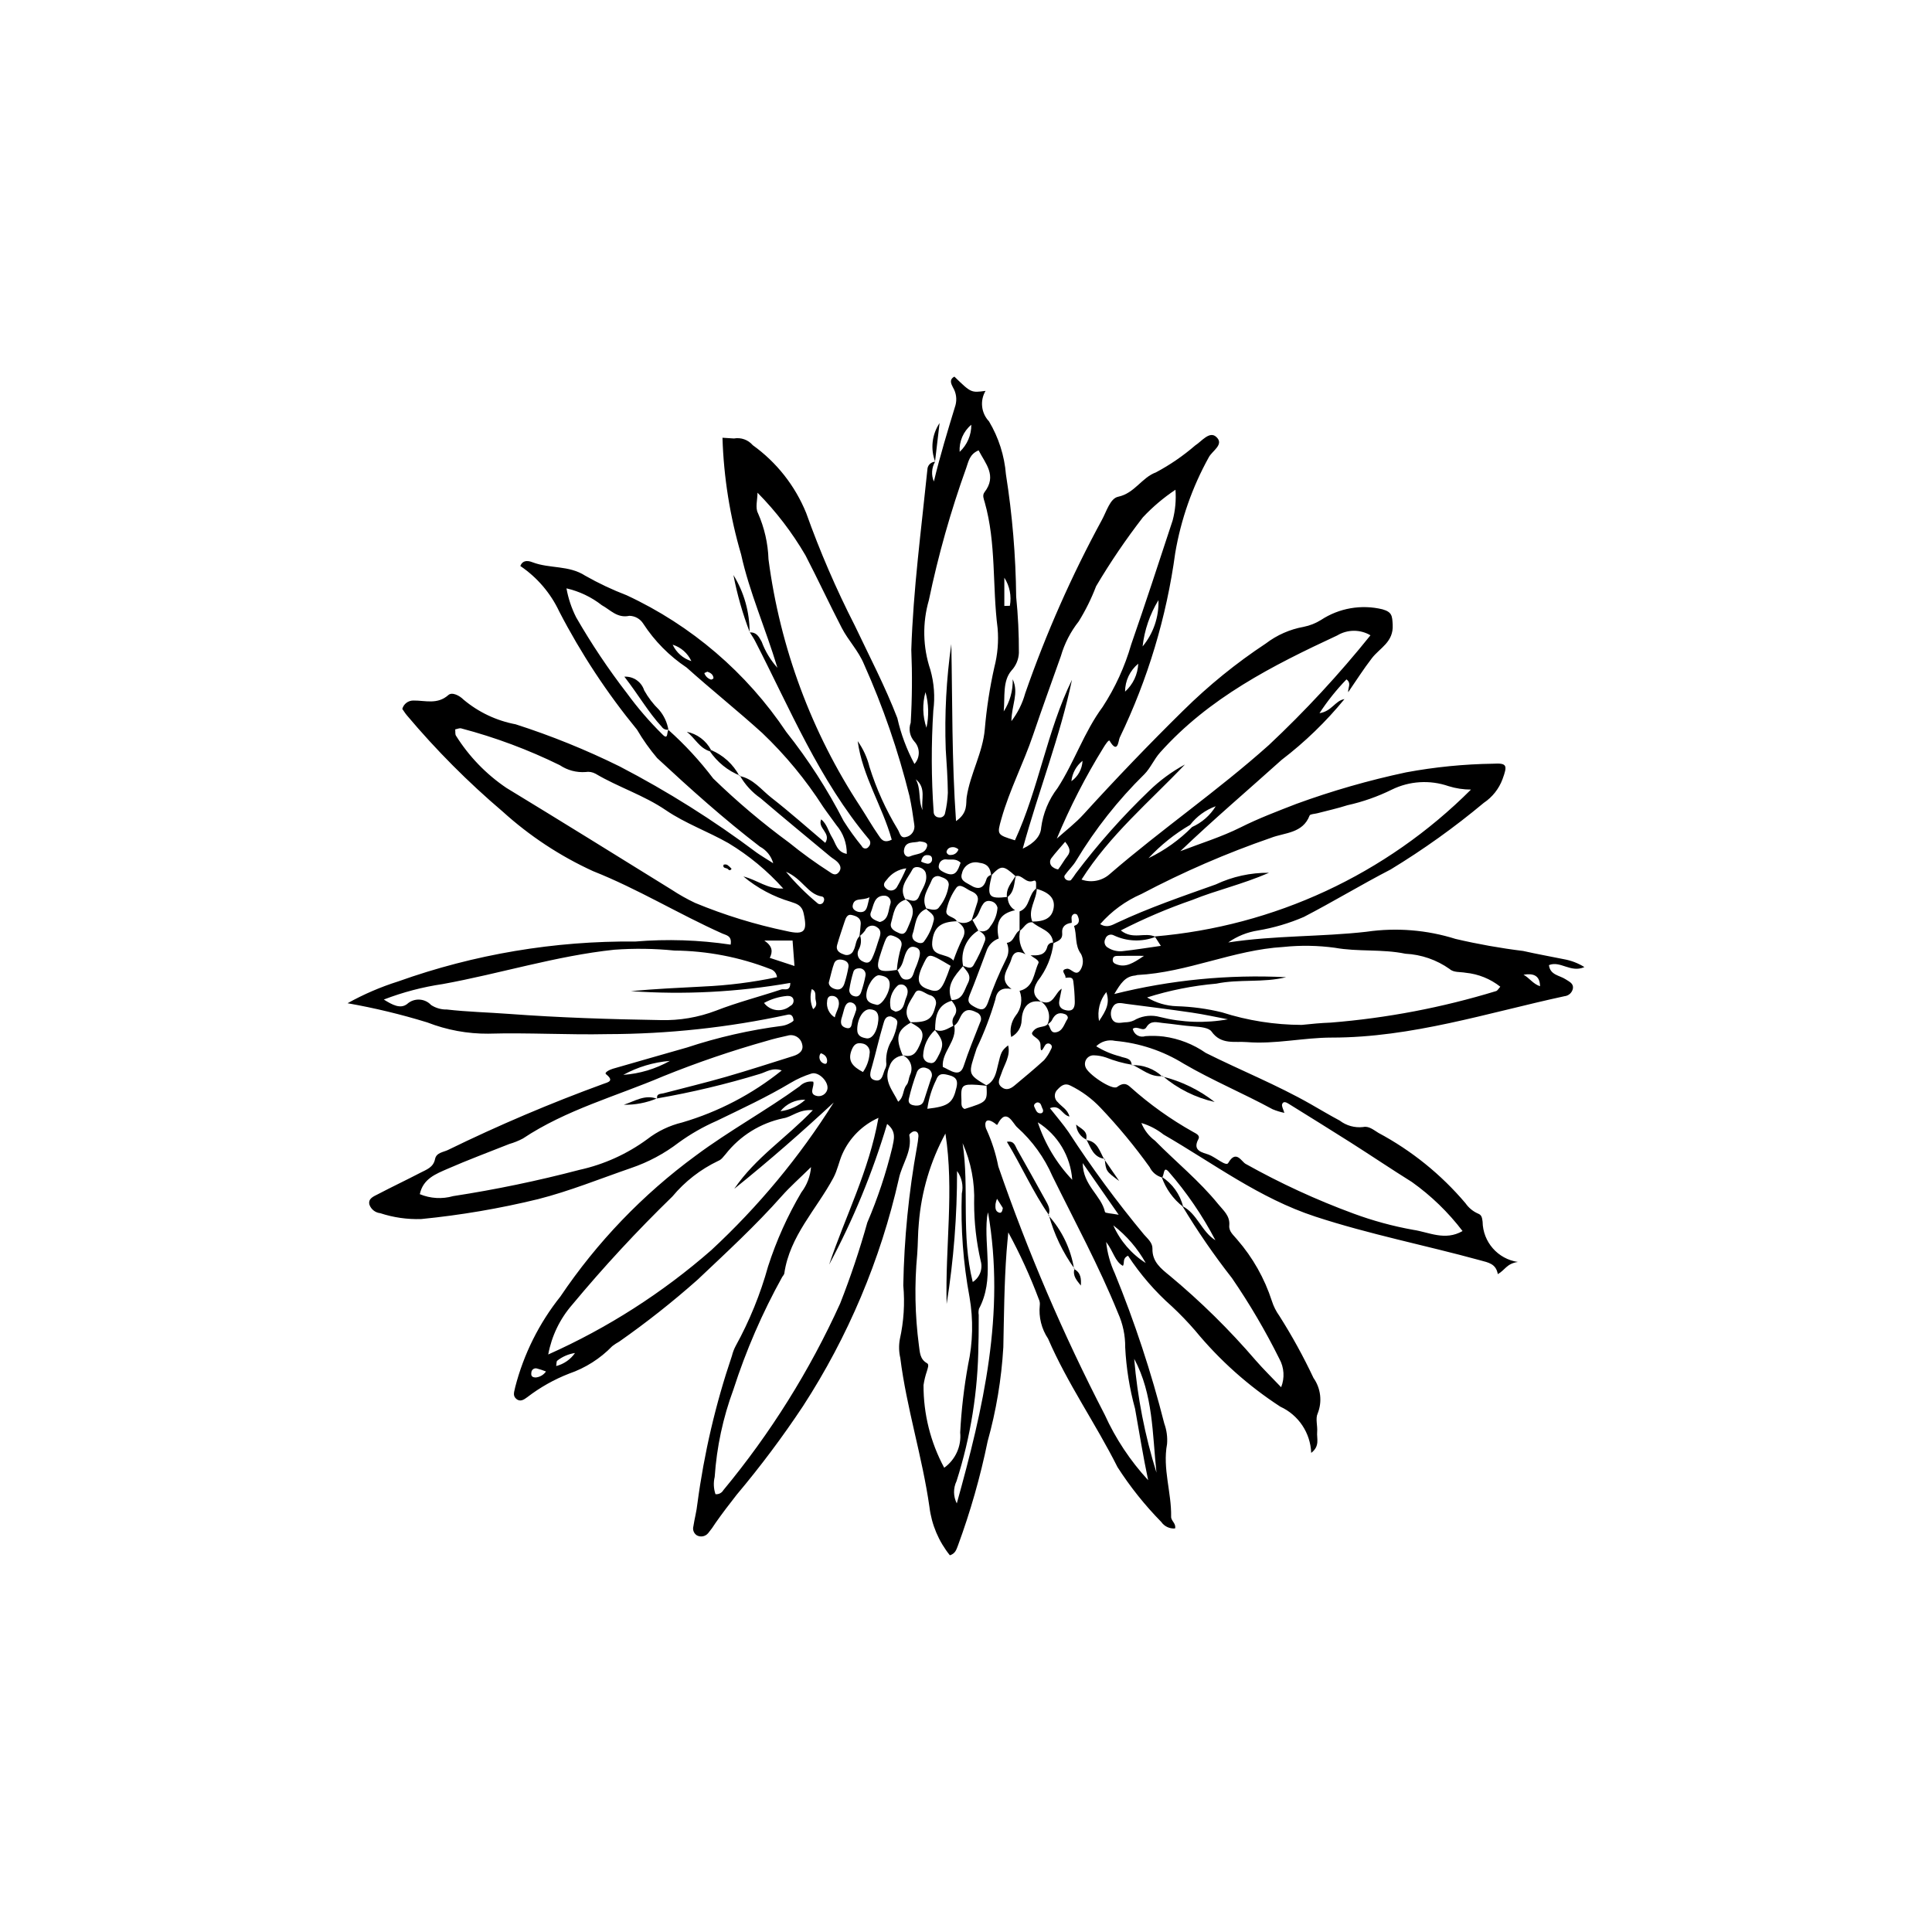 <?xml version="1.0" encoding="UTF-8"?>
<!-- Uploaded to: ICON Repo, www.iconrepo.com, Generator: ICON Repo Mixer Tools -->
<svg fill="#000000" width="800px" height="800px" version="1.1" viewBox="144 144 512 512" xmlns="http://www.w3.org/2000/svg">
 <g>
  <path d="m500.29 329.28c-4.902 5.992-10.488 11.391-16.645 16.094-8.902 8.004-18.02 15.766-26.859 24.203 5.356-2.07 10.902-3.766 16.016-6.328 4.785-2.398 9.707-4.258 14.672-6.184v-0.004c9.508-3.473 19.25-6.273 29.152-8.379 7.609-1.414 15.324-2.18 23.066-2.293 3.766-0.227 3.801 0.484 2.504 4.066-0.949 2.574-2.691 4.781-4.973 6.305-7.777 6.492-16.031 12.398-24.688 17.66-7.766 4.012-15.25 8.562-23.012 12.582-3.891 1.68-7.969 2.883-12.148 3.582-2.836 0.441-5.531 1.523-7.879 3.172 12.445-1.895 24.629-1.457 36.711-2.84v-0.004c7.891-1.133 15.938-0.48 23.543 1.914 5.902 1.383 11.879 2.449 17.898 3.188 3.594 0.812 7.223 1.457 10.832 2.191 1.918 0.344 3.754 1.051 5.41 2.078-3.652 1.625-6.367-1.766-9.402-0.52 0.324 2.676 2.832 2.699 4.426 3.762 0.93 0.617 2.078 1.055 1.941 2.371l-0.004-0.004c-0.184 1.145-1.121 2.012-2.273 2.117-20.414 4.426-40.441 10.961-61.66 10.961-7.508 0-14.953 1.805-22.484 1.195-3.215-0.262-6.844 0.773-9.359-2.797-0.719-1.02-2.953-1.23-4.664-1.344-2.75-0.184-5.477-0.66-8.227-0.918-1.551-0.145-3.215-0.805-4.375 1.117-0.828 1.371-2.375-0.523-3.621 0.426h0.004c0.145 0.727 0.594 1.359 1.234 1.73 0.641 0.371 1.414 0.449 2.113 0.211 1.621-0.129 3.25-0.09 4.867 0.109 4 0.539 7.816 2.023 11.133 4.332 9.215 4.613 18.809 8.453 27.785 13.562 2.562 1.457 5.094 2.984 7.699 4.363 1.773 1.359 4 1.977 6.219 1.723 1.52-0.352 2.824 0.805 4.051 1.543 8.797 4.703 16.621 11.023 23.07 18.637 0.84 1.219 2.008 2.184 3.371 2.773 0.938 0.363 1.031 1.086 1.172 2.125 0.074 5.371 4.031 9.895 9.344 10.676-2.988 0.422-3.441 2.211-5.312 3.223-0.496-2.766-2.477-3.059-4.699-3.668-14.523-3.988-29.312-6.871-43.684-11.582-14.828-4.859-27.02-14.117-40.207-21.742-1.742-1.383-3.734-2.422-5.867-3.051 0.742 1.867 1.996 3.492 3.613 4.684 5.535 5.637 11.727 10.617 16.73 16.793 1.383 1.707 3.184 3.098 2.949 5.672-0.152 1.656 1.207 2.613 2.102 3.75 4.125 4.746 7.246 10.277 9.184 16.258 0.449 1.41 1.117 2.742 1.98 3.945 3.359 5.289 6.383 10.789 9.051 16.457 1.941 2.75 2.359 6.293 1.109 9.418-0.637 1.355 0.008 3.266-0.137 4.902-0.156 1.727 0.801 3.727-1.574 5.539h-0.004c-0.195-5.301-3.363-10.039-8.188-12.25-8.504-5.531-16.113-12.328-22.559-20.16-1.93-2.231-3.973-4.359-6.129-6.371-4.473-3.953-8.395-8.48-11.672-13.469-1.586 0.738-0.824 1.902-1.352 2.691-2.117-1.172-2.445-3.703-4.438-6.34 0.293 2.867 1.059 5.664 2.269 8.277 5.301 12.965 9.691 26.281 13.137 39.852 0.633 1.742 0.883 3.598 0.73 5.441-1.215 6.527 1.203 12.809 1.082 19.25-0.02 1.125 1.352 1.758 1.051 3.106-1.445 0.121-2.844-0.539-3.668-1.73-4.352-4.434-8.234-9.297-11.59-14.52-5.777-11.523-13.262-22.137-18.395-34.027v-0.004c-1.746-2.606-2.527-5.742-2.203-8.867 0.07-0.547-0.02-1.105-0.258-1.605-2.281-6.086-4.984-12-8.09-17.707-0.152 1.695-0.332 3.391-0.457 5.09-0.621 8.457-0.68 16.93-0.859 25.406l-0.004-0.004c-0.492 8.418-1.887 16.758-4.156 24.879-1.922 9.383-4.551 18.609-7.859 27.598-0.426 1.055-0.645 2.125-2.148 2.609h0.004c-2.969-3.688-4.848-8.129-5.418-12.828-1.891-13.316-6.051-26.156-7.727-39.488-0.375-1.621-0.414-3.297-0.121-4.934 1.047-4.691 1.355-9.516 0.918-14.301 0.223-12.332 1.441-24.625 3.641-36.762 0.172-0.898 0.297-1.805 0.371-2.715 0.043-0.824-0.367-1.488-1.281-1.301-0.449 0.094-1.188 0.719-1.137 0.973 0.844 4.293-1.988 7.688-2.777 11.586v0.004c-4.844 21.426-13.445 41.828-25.406 60.254-5.398 8.137-11.258 15.961-17.547 23.438-1.934 2.469-3.832 4.945-5.629 7.508-0.582 0.934-1.227 1.828-1.93 2.676-0.727 0.902-1.996 1.156-3.012 0.602-0.809-0.512-1.18-1.492-0.918-2.41 0.297-2 0.855-3.973 1.055-5.981h0.004c1.77-13.332 4.836-26.457 9.156-39.195 0.219-0.895 0.547-1.762 0.977-2.578 3.68-6.68 6.566-13.77 8.602-21.121 2.207-6.84 5.16-13.414 8.812-19.605 1.488-1.941 2.379-4.269 2.57-6.707-3.047 2.996-5.555 5.195-7.746 7.668-6.981 7.879-14.715 14.988-22.348 22.207-6.594 5.848-13.52 11.316-20.734 16.375-0.648 0.355-1.262 0.758-1.848 1.207-3.195 3.301-7.125 5.797-11.473 7.289-3.953 1.543-7.668 3.637-11.035 6.223-0.852 0.621-1.887 1.395-2.973 0.418-1-0.895-0.438-1.961-0.242-3.055h-0.004c2.254-8.766 6.336-16.953 11.977-24.023 9.703-14.41 21.824-27.035 35.828-37.312 8.898-6.633 18.621-11.926 27.578-18.406v-0.004c0.934-0.957 2.269-1.414 3.598-1.23 0.473 1.234-1.477 3.348 1.09 3.82 1.148 0.176 2.254-0.504 2.613-1.609 0.652-1.965-2.176-4.973-4.176-4.352-1.934 0.605-3.785 1.434-5.523 2.473-6.34 3.785-13.023 6.883-19.656 10.098v-0.004c-3.523 1.547-6.875 3.465-9.992 5.723-3.812 2.922-8.078 5.203-12.629 6.746-8.188 2.824-16.262 6.113-24.629 8.242-10.191 2.484-20.543 4.25-30.977 5.277-3.684 0.121-7.363-0.402-10.863-1.555-1.316-0.137-2.438-1.023-2.871-2.273-0.398-1.625 1.152-2.176 2.223-2.738 3.746-1.965 7.574-3.769 11.324-5.723 1.582-0.824 3.402-1.383 3.848-3.606 0.344-1.711 2.148-1.801 3.449-2.418v-0.004c13.406-6.547 27.141-12.387 41.156-17.5 1.273-0.449 2.953-0.773 0.719-2.559-0.586-0.469 1.004-1.223 1.801-1.457 6.543-1.906 13.102-3.742 19.648-5.629 8.207-2.715 16.656-4.641 25.234-5.742 0.727-0.117 1.426-0.363 2.07-0.727 0.473-0.23 0.953-0.578 0.934-0.734-0.152-1.555-0.992-1.629-1.648-1.473v0.004c-15.664 3.383-31.641 5.102-47.668 5.129-10.523 0.227-21.016-0.418-31.523-0.121v0.004c-5.547 0.047-11.055-0.969-16.227-2.984-6.93-2.133-13.984-3.832-21.129-5.086 4.269-2.379 8.77-4.316 13.43-5.785 20.156-7.195 41.426-10.773 62.824-10.566 8.426-0.703 16.902-0.426 25.266 0.824 0.398-2.383-1.172-2.481-2.199-2.941-11.574-5.176-22.395-11.832-34.258-16.535-8.75-4-16.832-9.328-23.961-15.793-9.141-7.766-17.617-16.281-25.344-25.457-0.473-0.543-0.844-1.168-1.254-1.742 0.359-1.32 1.562-2.234 2.93-2.223 3.164-0.039 6.352 1.145 9.281-1.457 0.996-0.887 2.981 0.164 3.992 1.195 3.969 3.34 8.734 5.602 13.832 6.559 9.457 3.039 18.672 6.769 27.574 11.168 12.727 6.617 24.887 14.27 36.355 22.879 1.207 0.84 2.477 1.594 4.336 2.781-0.52-1.891-1.793-3.488-3.527-4.41-9.523-7.301-18.445-15.305-27.23-23.465-1.992-2.352-3.781-4.875-5.34-7.535-7.941-9.684-14.844-20.172-20.602-31.289-2.289-4.883-5.856-9.055-10.32-12.078 0.758-1.996 2.766-1.168 3.281-0.973 4.5 1.711 9.586 0.73 13.91 3.539 3.519 2 7.188 3.731 10.969 5.18 17.156 7.973 31.793 20.504 42.316 36.227 5.824 7.332 10.91 15.227 15.184 23.562 1.469 2.332 3.086 4.574 4.832 6.707 0.152 0.348 0.48 0.586 0.859 0.621 0.375 0.031 0.742-0.145 0.949-0.465 0.555-0.539 0.586-1.418 0.07-1.996-13.188-15.711-20.91-34.555-30.156-52.531-0.41-0.801-0.938-1.539-1.41-2.309l-0.07 0.055c1.832-0.172 2.496 1.129 3.231 2.457v0.004c0.941 2.543 2.352 4.883 4.164 6.894-3.215-10.645-7.434-20.066-9.625-30.055-2.953-10.051-4.609-20.438-4.934-30.906l3.047 0.191c1.855-0.332 3.75 0.344 4.981 1.777 6.316 4.531 11.223 10.762 14.152 17.965 3.641 10.199 7.938 20.152 12.867 29.797 3.859 8.137 8.051 16.137 11.301 24.578l-0.004-0.004c0.953 4.234 2.481 8.32 4.531 12.145 1.531-1.684 1.527-4.258-0.008-5.934-1.227-1.359-1.605-3.281-0.984-5.004 0.379-6.434 0.43-12.887 0.156-19.328 0.52-16 2.641-31.832 4.262-47.719 0.016-1.145 0.93-2.074 2.074-2.109l-0.031-0.004v0.004c-0.93 1.598-1.051 3.543-0.32 5.238 1.633-6.812 3.672-13.488 5.711-20.168l0.004 0.004c0.441-1.613 0.207-3.336-0.656-4.769-0.453-0.883-1.098-2.094 0.383-2.856 4.414 4.285 4.414 4.285 8.246 3.773v0.004c-1.531 2.594-1.152 5.891 0.918 8.074 2.551 4.277 4.086 9.082 4.488 14.047 1.695 10.727 2.602 21.566 2.715 32.43 0.496 4.941 0.738 9.906 0.719 14.871-0.07 1.746-0.766 3.406-1.953 4.68-2.41 2.793-1.711 6.875-2.062 10.836v0.004c1.629-2.539 2.461-5.504 2.379-8.52 1.688 3.738-0.293 6.727-0.344 11.09h0.004c1.672-2.195 2.914-4.691 3.648-7.352 5.504-15.836 12.297-31.191 20.301-45.922 1.25-2.254 2.191-5.731 4.316-6.18 4.406-0.934 6.269-5.102 10.047-6.469v-0.004c3.715-1.98 7.199-4.371 10.387-7.125 1.68-1.059 3.758-3.891 5.555-2.289 2.266 2.019-1.074 3.703-1.965 5.449-4.363 7.879-7.367 16.438-8.879 25.32-2.305 16.984-7.273 33.504-14.715 48.945-0.367 0.762-0.477 4.547-2.688 0.832-0.219-0.367-1.168 1.082-1.602 1.793v0.004c-4.766 7.703-8.91 15.773-12.383 24.141 2.383-2.144 4.965-4.106 7.109-6.469 8.555-9.41 17.359-18.578 26.418-27.496l0.004 0.004c6.688-6.617 14.008-12.562 21.859-17.746 2.941-2.246 6.379-3.762 10.02-4.418 1.633-0.324 3.195-0.941 4.609-1.824 4.801-3.156 10.699-4.176 16.285-2.824 2.543 0.734 2.582 1.723 2.711 4.078 0.254 4.613-3.375 6.113-5.508 8.871-2.238 2.894-4.199 6.004-6.281 9.02-0.137-1.098 0.953-2.371-0.461-3.398v0.004c-2.664 2.75-5.059 5.75-7.148 8.953 3.262-0.492 4.172-3.356 6.606-3.723zm-40.895 33.32c-4.09 2.387-7.805 5.359-11.031 8.824 4.301-2.066 8.211-4.863 11.555-8.262 2.594-1.156 4.777-3.074 6.258-5.496-2.68 0.969-5.031 2.68-6.781 4.934zm-67.75 54.211c2.027 1.004 3.574-0.312 5.234-1.086 0.875 4.156-3.367 6.977-3.027 11.012 2.027 0.891 4.488 2.996 5.539-0.25 1.277-3.949 2.875-7.746 4.371-11.59 0.266-0.48 0.305-1.055 0.102-1.562-0.203-0.512-0.621-0.906-1.145-1.074-1.215-0.633-2.453-0.973-3.5 0.16-0.969 1.047-1.086 2.738-2.531 3.492-0.418-0.828-0.355-1.816 0.164-2.586 1.219-1.77 0.195-3.016-0.797-4.316 3.082 0.086 3.402-2.422 4.453-4.457 1.148-2.223-0.473-3.25-1.41-4.641 1.004 0.281 2.203 1.098 2.918-0.164v-0.004c1.176-2.027 2.176-4.152 2.984-6.356 0.508-1.422-0.719-2.266-1.871-2.902v0.004c0.555 0.336 1.223 0.426 1.848 0.246 0.621-0.176 1.145-0.605 1.438-1.184 1.137-1.426 1.812-3.168 1.938-4.984-0.188-0.926-0.938-1.633-1.871-1.762-0.727-0.195-1.496 0.094-1.91 0.719-1.094 1.375-1.07 3.551-3.062 4.297 0.5-1.562 0.992-3.133 1.504-4.691 0.527-1.602-0.375-2.438-1.664-2.969-1.277-0.523-2.852-2.184-3.879-0.945-1.293 1.77-2.191 3.801-2.633 5.953-0.477 1.879 2.137 1.641 2.715 2.969-4.223 0.125-6.129 1.559-6.504 5.469-0.398 4.199 3.766 2.789 5.613 4.941h0.004c0.664-1.922 1.441-3.809 2.328-5.641 1.355-2.394 0.199-3.734-1.645-4.93 1.328 0.93 3.125 0.801 4.305-0.309l1.602 2.934c-3.191 1.965-4.801 5.727-4.016 9.395-2.266 2.644-4.699 5.234-2.981 9.199-3.996 1.125-4.41 4.32-4.445 7.742-1.926 1.742-3.07 4.188-3.172 6.785-0.012 0.953 0.684 1.77 1.629 1.914 1.066 0.305 1.562-0.242 2.074-1.18 1.914-3.473 1.867-4.535-0.699-7.648zm15.027-40.789c-0.215-1.93-0.859-3.109-3.199-3.391-0.973-0.254-2.012-0.102-2.867 0.426-0.859 0.531-1.461 1.387-1.672 2.371-0.652 1.965 1.09 2.418 2.258 3.16 1.941 1.23 3.43 0.973 4.168-1.406h0.004c0.16-0.723 0.766-1.262 1.504-1.34-1.418 5.816-0.969 6.441 4.211 5.852h-0.004c-0.062 1.441 0.684 2.801 1.934 3.519-3.973 0.875-5.258 3.098-4.34 7.5v0.004c-1.578 0.57-2.801 1.852-3.293 3.457-1.473 3.856-2.848 7.75-4.422 11.559-0.777 1.887 0.031 2.422 1.578 3.246 1.887 1.004 2.644 0.422 3.269-1.258v0.004c1.355-3.973 2.981-7.848 4.859-11.598 0.699-1.32 0.758-2.891 0.152-4.262 2.047-0.227 1.965-2.691 3.566-3.394l-0.004 0.004c-0.559 2.238-0.047 4.609 1.383 6.422-1.715-0.953-3.129-0.848-3.727 1.273-0.738 2.625-3.66 5.301 0.031 7.922-2.312-0.426-3.894 0.246-4.281 2.797l-0.004-0.004c-1.305 4.445-2.961 8.777-4.953 12.957-2.188 6.848-2.625 6.707 2.809 9.926-0.898-0.094-1.793-0.215-2.695-0.27-3.988-0.258-4.363 0.082-4.144 4.059 0.043 0.805-0.219 1.852 0.824 2.336 6.051-1.91 6.051-1.91 5.816-6.297 2.223-1.121 2.566-3.402 3.055-5.422 0.777-3.203 0.859-3.695 2.676-5.141 0.699 2.824-1.031 5.07-1.812 7.539-0.375 1.191-1.27 2.406 0.051 3.5 1.234 1.027 2.426 0.465 3.465-0.406 2.629-2.199 5.277-4.383 7.805-6.695l0.008-0.004c0.715-0.828 1.312-1.75 1.77-2.742 0.285-0.473 0.5-1.047-0.031-1.457-0.199-0.18-0.469-0.266-0.738-0.23-0.27 0.031-0.508 0.176-0.664 0.398-0.488 0.645-1.277 2.801-1.277 0.02 0-1.898-2.348-2.148-2.246-3.219 1.215-2.168 3.164-1.168 4.219-2.387 0.66 0.781 0.59 2.426 2.035 2.234 1.918-0.258 2.262-2.219 3.137-3.551 0.277-0.422-0.055-1.047-0.652-1.273-1.738-0.668-2.762 0.105-3.492 1.656-0.215 0.457-0.777 0.754-1.18 1.121v-0.004c1.039-2.227 0.27-4.879-1.801-6.203 3.398 1.48 3.746-2.195 5.606-3.316-0.215 1.059-0.441 2.113-0.637 3.176-0.293 1.602 0.582 2.367 2.012 2.582 1.832 0.277 2.109-1.039 2.086-2.363v-0.004c-0.031-1.797-0.164-3.594-0.395-5.379-0.168-1.301-1.25-0.918-2.094-0.891 0.336-0.785-1.656-2.051 0.375-2.398 1.188-0.203 2.418 2.269 3.644 0.246v0.004c0.773-1.273 0.82-2.856 0.125-4.172-1.73-2.312-1.035-5.016-1.852-7.418 1.652-0.598 1.457-1.754 0.836-2.965-0.23-0.223-0.559-0.305-0.863-0.223-1.023 0.539-0.48 1.539-0.598 2.352-1.59 0.18-2.68 1.012-2.519 2.656 0.188 1.922-1.246 2.164-2.394 2.781-0.148-3.621-3.82-3.793-5.652-5.766 3.523 0.016 5.273-1.023 5.75-3.41 0.52-2.59-0.969-4.305-4.609-5.301-0.094-0.793 0.316-2.484-0.699-2.09-2.125 0.828-2.969-1.797-4.75-1.238-3.289-2.961-3.773-2.973-6.457-0.168zm-22.832 6.234c1.332 0.137 2.91 1.32 3.746-0.777 0.789-1.984 2.371-3.809 1.746-6.129-0.395-1.473-2.894-2.152-3.516-0.953-1.262 2.453-3.816 4.742-1.836 8.027-3.043 0.91-3.129 3.766-3.828 6.102-0.465 1.562 0.969 2.262 2.148 2.769 1.441 0.617 1.883-0.5 2.328-1.559 1.117-2.644 2.539-5.305-0.789-7.477zm5.488 2.438c1.234 0.25 2.828 0.879 3.559-0.297v0.004c1.383-1.699 2.266-3.754 2.551-5.926 0.012-1.277-1.121-1.781-2.168-2.125-0.414-0.211-0.898-0.238-1.336-0.082-0.438 0.152-0.789 0.484-0.98 0.906-0.953 2.441-2.969 4.719-1.426 7.66-3.121 1.266-2.828 4.418-3.738 6.883h0.004c-0.152 0.754 0.238 1.512 0.938 1.828 0.656 0.402 1.594 0.582 2.074 0.055h-0.004c1.219-1.598 2.094-3.43 2.57-5.383 0.652-1.941-1.234-2.422-2.043-3.519zm-17.375 7.262v0.004c0.379 1.227 0.242 2.559-0.387 3.684-0.312 0.562-0.371 1.234-0.152 1.84 0.219 0.609 0.688 1.094 1.285 1.328 1.766 0.914 2.277-0.492 2.754-1.609 0.637-1.488 1.039-3.074 1.582-4.606 0.391-1.109 0.516-2.18-0.629-2.875l0.004-0.004c-0.52-0.391-1.191-0.52-1.816-0.34-0.625 0.184-1.129 0.648-1.359 1.258-0.426 0.559-0.918 1.066-1.465 1.516 0.113-1.094 0.27-2.184 0.328-3.281 0.094-1.711-1.305-2.156-2.488-2.41-1.051-0.227-1.473 0.816-1.762 1.715-0.676 2.09-1.418 4.16-2.008 6.277-0.371 1.328 0.516 2.047 1.656 2.422l0.004-0.004c0.48 0.262 1.051 0.301 1.566 0.109 0.512-0.188 0.922-0.586 1.121-1.094 0.707-1.266 0.504-2.91 1.766-3.926zm9.832 9.074c0.727 0.961 0.797 2.629 2.484 2.566 1.68-0.062 1.746-1.617 2.215-2.738l-0.004 0.004c0.453-1 0.832-2.035 1.125-3.094 0.262-1.059 0.441-2.262-0.973-2.731-1.277-0.426-1.953 0.207-2.519 1.383-0.777 1.613-0.719 3.68-2.461 4.793h0.004c0.168-2.184 0.574-4.348 1.211-6.445 0.398-1.613-0.906-2.262-2.113-2.738-1.457-0.574-1.902 0.566-2.312 1.594-0.336 0.844-0.598 1.723-0.895 2.586-1.715 4.996-1.168 5.629 4.234 4.824zm3.461 13.879c4.637 0.039 5.801-0.777 6.676-4.316h-0.004c0.238-0.598 0.195-1.27-0.113-1.832-0.312-0.562-0.859-0.957-1.492-1.074-1.266-0.426-2.949-2.109-3.824-0.527-1.277 2.309-3.652 4.84-1.109 7.836-3.664 2.019-4.148 4.008-2.137 8.742-1.645 0.141-3.039 1.273-3.516 2.859-1.684 3.832 0.82 6.305 2.301 9.371 1.625-1.27 1.168-3.211 2.234-4.465 0.543-0.637 0.531-1.719 0.879-2.555 0.5-0.984 0.551-2.137 0.148-3.164-0.406-1.027-1.23-1.832-2.266-2.211 3.055 0.938 3.914-0.715 5.004-3.32 1.445-3.441-0.859-4.102-2.785-5.34zm66.703 41.133c-1.438-0.395-2.637-1.395-3.281-2.742-3.973-5.535-8.32-10.789-13.012-15.727-2.285-2.422-4.992-4.414-7.981-5.879-1.438-0.762-2.453 0-3.379 1.004h-0.004c-0.488 0.438-0.762 1.059-0.754 1.715 0.008 0.652 0.301 1.27 0.801 1.688 0.973 1.164 2.582 1.895 3.082 3.789-2.051-0.406-2.367-3.289-5.188-2.219 1.738 2.215 3.481 4.215 4.977 6.383v0.004c6.125 9.422 12.793 18.48 19.977 27.125 0.977 1.109 2.262 2.172 2.223 3.711-0.094 3.488 2.277 5.301 4.551 7.16v-0.004c8.23 6.848 15.875 14.375 22.848 22.5 2.004 2.301 4.195 4.438 6.707 7.078 0.98-2.453 0.809-5.219-0.473-7.531-3.684-7.414-7.879-14.562-12.562-21.391-4.766-6.086-9.152-12.461-13.137-19.082 3.961 2.004 5.035 6.742 8.746 9.051v-0.004c-3.418-6.539-7.594-12.656-12.438-18.223-1.422-1.539-1.07 1.07-1.703 1.594zm-133.88-20.941 0.098 0.109c-0.285-1.449 0.902-1.277 1.68-1.48 5.504-1.453 11.043-2.773 16.512-4.348 6-1.727 11.938-3.664 17.895-5.531 1.539-0.48 2.82-1.438 2.309-3.176h0.004c-0.191-0.82-0.719-1.527-1.449-1.945-0.734-0.422-1.609-0.52-2.418-0.27-1.797 0.395-3.598 0.812-5.359 1.344-9.363 2.629-18.574 5.773-27.59 9.418-12.48 5.312-25.719 8.867-37.18 16.5-1.141 0.602-2.34 1.086-3.578 1.441-5.473 2.18-11.004 4.231-16.398 6.594-3.062 1.344-6.477 2.606-7.34 6.707l-0.004 0.004c2.805 1.164 5.918 1.348 8.836 0.516 11.27-1.734 22.441-4.059 33.473-6.957 6.488-1.426 12.605-4.191 17.965-8.121 2.738-2.121 5.902-3.637 9.273-4.445 9.609-2.82 18.574-7.504 26.375-13.785-2.523-0.863-4.113 0.449-5.801 0.922-8.957 2.734-18.074 4.906-27.301 6.504zm21.891-85.453c3.66 0.691 5.812 3.684 8.5 5.777 4.871 3.797 9.484 7.922 14.242 11.941 1.688-2.613-2.137-3.879-1.074-6.231 1.578 1.312 1.91 3.227 2.871 4.762 1.004 1.605 1.262 3.906 3.906 4.394 0.039-2.785-0.934-5.496-2.746-7.613-1.168-1.648-2.41-3.246-3.547-4.914-4.574-7.125-9.984-13.68-16.117-19.52-6.555-5.934-13.461-11.445-20.035-17.34-4.582-3.059-8.492-7.016-11.496-11.633-0.797-1.262-2.172-2.039-3.664-2.074-3.246 0.691-5.023-1.574-7.32-2.816h0.004c-2.754-2.156-5.953-3.68-9.363-4.461 0.477 2.676 1.344 5.262 2.57 7.684 4.035 7.012 8.539 13.746 13.484 20.148 2.82 3.863 5.949 7.496 9.355 10.852 1.734 1.797 1.051-0.938 1.723-1.273l-0.105 0.113h-0.004c4.363 3.898 8.336 8.207 11.867 12.863 6.312 6.129 13.035 11.809 20.129 17.012 3.406 2.769 6.965 5.344 10.66 7.719 0.715 0.504 1.602 1.133 2.426 0.191 0.918-1.047 0.48-2.051-0.387-2.883-0.523-0.504-1.191-0.852-1.754-1.32-6.191-5.152-12.418-10.27-18.543-15.504-2.246-1.562-4.117-3.609-5.469-5.988zm110.07 42.512v0.004c31.652-2.668 61.336-16.453 83.793-38.918-2.019-0.004-4.023-0.309-5.949-0.91-4.938-1.707-10.348-1.375-15.035 0.926-3.738 1.844-7.688 3.234-11.762 4.133-2.617 0.844-5.316 1.43-7.981 2.129-0.703 0.188-1.883 0.199-2.039 0.602-1.805 4.738-6.574 4.512-10.168 5.879l0.004 0.004c-11.832 4.078-23.328 9.062-34.395 14.906-4.191 1.816-7.926 4.543-10.934 7.981 1.805 1.102 3.078 0.293 4.418-0.336 8.5-3.996 17.387-7.031 26.211-10.172l0.004-0.004c4.41-2.082 9.234-3.137 14.113-3.09-7.293 3.152-13.961 4.617-20.262 7.172v0.004c-6.527 2.246-12.883 4.957-19.023 8.102 3.262 2.609 6.445 0.32 9.18 1.711h-0.004c-3.582 1.391-7.582 1.242-11.055-0.414-0.414-0.223-0.902-0.242-1.336-0.059-0.43 0.184-0.754 0.551-0.883 1-0.227 0.41-0.277 0.891-0.137 1.336 0.137 0.449 0.453 0.816 0.871 1.023 1.105 0.699 2.406 1.016 3.707 0.91 3.312-0.355 6.602-0.895 10.27-1.414zm-6.031 34.008v0.004c-2.356-0.395-4.664-1.039-6.883-1.922-1.039-0.355-2.129-0.551-3.231-0.582-0.75-0.027-1.469 0.32-1.918 0.926-0.445 0.605-0.566 1.391-0.32 2.106 0.48 1.867 7.098 6.32 8.379 5.367 1.582-1.176 2.523-0.938 3.566 0.055v-0.004c5.07 4.535 10.621 8.5 16.555 11.828 0.684 0.414 2.012 0.875 1.43 1.957-1.703 3.164 1.258 3.527 2.715 4.074 1.867 0.695 4.625 3.223 5.195 2.234 2.109-3.66 3.512-0.34 4.648 0.25v-0.004c9.145 5.121 18.676 9.516 28.512 13.137 5.152 1.906 10.465 3.356 15.875 4.324 4.117 0.602 8.41 3.008 13.07 0.324-3.793-4.981-8.316-9.359-13.418-12.992-5.461-3.414-10.809-7.016-16.242-10.473-5.434-3.453-10.914-6.832-16.379-10.234-0.602-0.375-1.438-0.84-1.766 0.059-0.199 0.555 0.316 1.367 0.582 2.312v0.004c-1.07-0.219-2.121-0.539-3.129-0.961-7.75-4.215-15.914-7.609-23.547-12.066-5.504-3.41-11.73-5.481-18.18-6.051-1.805-0.41-3.691 0.133-5.004 1.434 1.957 1.211 4.086 2.113 6.316 2.676 1.145 0.516 3.023 0.293 3.074 2.324zm-92.422-46.695c-4.219-4.711-9.121-8.766-14.535-12.035-5.434-3.086-11.457-5.238-16.582-8.73-5.871-4-12.594-6.086-18.609-9.648-0.809-0.453-1.75-0.621-2.664-0.465-2.414 0.176-4.816-0.465-6.824-1.812-8.363-4.109-17.113-7.375-26.125-9.75-0.43-0.145-1.008 0.148-1.605 0.258 0.074 0.656-0.051 1.316 0.219 1.695 3.434 5.473 7.973 10.172 13.324 13.797 14.645 8.91 29.211 17.945 43.785 26.977 1.996 1.316 4.082 2.492 6.242 3.519 7.828 3.242 15.941 5.738 24.238 7.465 4.824 1.125 5.586 0.059 4.527-4.711-0.48-2.172-1.859-2.527-3.371-3.031v-0.004c-4.613-1.355-8.898-3.644-12.59-6.727 3.926 1.016 6.176 3.324 10.57 3.203zm25.223 60.77v-0.004c-4.269 1.91-7.68 5.328-9.578 9.602-0.867 1.93-1.277 4.266-2.379 6.316-4.481 8.352-11.559 15.379-12.992 25.301-0.047 0.336-0.359 0.637-0.555 0.949-5.273 9.504-9.605 19.5-12.938 29.848-2.754 7.438-4.426 15.234-4.957 23.148-0.363 1.512-0.289 3.098 0.207 4.57 0.848 0.094 1.668-0.324 2.09-1.062 12.473-15.043 22.887-31.688 30.957-49.484 2.758-7.016 5.156-14.172 7.188-21.43 2.75-6.426 4.965-13.07 6.613-19.863 0.41-2.082 1.227-4.227-1.359-6.281v0.004c-3.852 12.918-9 25.41-15.371 37.289 4.281-12.766 10.57-24.836 13.074-38.906zm108.05-37.277c-6.113 1.527-12.363 0.438-18.543 1.715v-0.004c-6.223 0.547-12.367 1.773-18.32 3.656 2.379 1.441 5.09 2.238 7.871 2.324 4.035 0.117 8.047 0.66 11.969 1.621 6.832 2.191 13.961 3.312 21.133 3.332 2.559-0.273 5.129-0.516 7.699-0.609 14.859-1.191 29.543-3.992 43.801-8.348 0.406-0.105 0.688-0.688 1.137-1.16v-0.004c-2.637-2.09-5.824-3.371-9.172-3.699-1.441-0.266-3.199-0.02-4.238-0.98-3.449-2.445-7.523-3.856-11.746-4.062-6.16-1.285-12.52-0.473-18.672-1.578h0.004c-4.531-0.617-9.121-0.691-13.672-0.215-13.246 0.773-25.457 6.773-38.703 7.43-0.18 0.008-0.355 0.121-0.535 0.137-2.695 0.223-3.875 2.086-5.559 4.902l0.004-0.004c14.879-3.719 30.227-5.219 45.543-4.453zm-140.1-128.4c0 1.832-0.648 4.023 0.125 5.43v0.004c1.703 3.856 2.648 8 2.785 12.215 3.066 23.434 11.398 45.867 24.375 65.621 1.602 2.473 3.066 5.043 4.746 7.461 0.633 0.91 1.312 2.344 3.539 1.223-2.465-8.863-7.773-16.84-9.023-26.121v0.004c1.461 2.062 2.523 4.379 3.129 6.832 1.816 5.801 4.328 11.359 7.481 16.555 0.566 0.867 0.664 2.406 2.117 2.043h0.004c0.742-0.137 1.398-0.566 1.824-1.195 0.426-0.625 0.582-1.395 0.438-2.137-0.352-2.539-0.734-5.082-1.281-7.586-2.973-11.957-6.996-23.629-12.031-34.875-1.484-3.598-4.164-6.285-5.887-9.613-3.301-6.383-6.34-12.902-9.641-19.281h-0.004c-3.519-6.035-7.785-11.605-12.695-16.578zm162.44 37.793c-2.723-1.605-6.106-1.59-8.812 0.043-17.184 7.988-34.008 16.535-46.941 31.016-1.625 1.816-2.519 4.086-4.168 5.766h-0.004c-6.957 6.836-13.023 14.523-18.059 22.879-0.816 1.41-2.094 2.547-3.031 3.894-0.312 0.449 0.07 1.074 0.613 1.297 0.301 0.125 0.852 0.156 1.023-0.023h0.004c0.453-0.551 0.871-1.125 1.254-1.727 5.879-7.805 12.371-15.121 19.422-21.887 2.836-2.769 6.043-5.129 9.531-7.016-9.367 9.859-19.895 18.645-27.406 30.492 2.617 0.934 5.539 0.34 7.578-1.543 13.652-11.789 28.562-22.023 42.023-34.062h0.004c9.66-9.066 18.672-18.797 26.969-29.129zm-157.27 90.602c-0.113-1.043-0.855-1.91-1.867-2.188-8.086-3.137-16.672-4.785-25.344-4.867-5.305-0.535-10.645-0.609-15.961-0.215-15.422 1.641-30.203 6.328-45.387 9.09-5.352 0.785-10.598 2.164-15.645 4.109 2.328 1.465 4.394 2.527 6.148 1.207l-0.004 0.004c1.836-1.691 4.688-1.582 6.387 0.242 1.238 0.809 2.695 1.223 4.176 1.188 5.438 0.629 10.922 0.754 16.375 1.16 13.406 1 26.863 1.426 40.309 1.645 4.988 0.133 9.953-0.715 14.617-2.492 5.652-2.203 11.57-3.715 17.336-5.629 0.789-0.262 2.375 0.672 2.375-1.734-13.945 2.438-28.137 3.172-42.258 2.184 6.359-0.598 12.734-0.887 19.105-1.219v-0.004c6.602-0.285 13.172-1.117 19.637-2.481zm-60.633 99.992c15.703-7.004 30.27-16.324 43.211-27.645 12.484-11.57 23.395-24.73 32.453-39.141-8.398 7.805-16.969 15.324-26.363 22.883 5.664-8.316 13.75-13.449 20.828-20.844-3.742-0.289-5.543 1.816-7.84 2.148h0.004c-6.055 1.273-11.465 4.637-15.277 9.504-0.621 0.664-1.051 1.445-1.988 1.797v0.004c-4.672 2.227-8.801 5.438-12.113 9.414-9.355 9.09-18.223 18.668-26.566 28.699-3.258 3.746-5.449 8.297-6.348 13.18zm108.07-141.35c3.254-2.231 2.562-4.644 2.828-6.391 0.953-6.207 4.273-11.734 4.801-18.008v-0.004c0.469-5.496 1.309-10.953 2.516-16.332 0.879-3.387 1.176-6.898 0.875-10.387-1.434-11.109-0.32-22.477-3.422-33.402-0.246-0.871-0.684-1.812-0.043-2.648 3.363-4.383 0.246-7.551-1.57-11.082-2.414 1.008-2.68 2.984-3.277 4.656-4.113 11.434-7.422 23.141-9.902 35.039-1.75 6.039-1.617 12.469 0.387 18.43 1 3.512 1.27 7.191 0.789 10.812-0.57 8.957-0.539 17.941 0.09 26.895-0.004 0.773 0.605 1.414 1.379 1.445 0.363 0.074 0.742 0 1.051-0.211 0.309-0.207 0.52-0.531 0.586-0.898 0.422-1.781 0.672-3.602 0.746-5.43-0.043-3.848-0.309-7.691-0.562-11.531-0.332-9.316 0.164-18.645 1.48-27.875 0.309 15.375 0.109 30.754 1.25 46.922zm58.156-87.816c-3.148 2.098-6.043 4.547-8.633 7.309-4.512 5.828-8.656 11.934-12.41 18.277-1.234 3.242-2.777 6.363-4.602 9.312-2.156 2.731-3.762 5.856-4.727 9.195-2.461 6.949-4.988 13.875-7.352 20.859-2.539 7.512-6.242 14.574-8.402 22.23-1.195 4.238-1.227 4.231 3.582 5.719 6.316-13.711 8.465-28.914 15.113-42.531-3.109 14.93-8.758 29.148-13.047 44.746 3.266-1.523 4.754-3.5 4.883-5.531l-0.004 0.004c0.5-3.848 2.008-7.492 4.375-10.566 4.453-6.894 6.981-14.781 11.93-21.48 3.328-5.109 5.875-10.684 7.562-16.543 3.797-10.91 7.371-21.898 10.984-32.871 0.699-2.648 0.953-5.398 0.746-8.129zm-7.238 262.48c-1.355-6.367-2.348-12.684-3.477-18.969v0.004c-1.457-5.309-2.332-10.762-2.609-16.262 0.035-3.125-0.617-6.219-1.902-9.066-5.051-12.465-11.465-24.273-17.395-36.312-2.137-4.91-5.309-9.309-9.297-12.883-1.168-0.953-2.848-5.531-5.262-0.77-0.133 0.262-0.418-0.137-0.758-0.375-2.957-2.07-2.644 0.922-2.102 1.797 1.406 3.094 2.441 6.344 3.09 9.684 7.789 22.578 17.211 44.559 28.188 65.773 2.891 6.371 6.781 12.238 11.523 17.379zm-54.047-3.297c2.973-2.137 4.586-5.695 4.234-9.34 0.316-6.027 1.016-12.027 2.094-17.965 1.281-5.891 1.41-11.977 0.379-17.914-1.68-9.039-2.363-18.234-2.047-27.422 0.469-2.086 0.008-4.277-1.258-6 0.023 11.801-0.898 23.586-2.758 35.242-0.414-15.051 2.031-30.098-0.324-45.172-3.977 7.328-6.375 15.406-7.043 23.719-0.277 2.734-0.219 5.492-0.43 8.25v-0.004c-0.758 8.062-0.605 16.188 0.453 24.215 0.266 1.777 0.215 3.617 2.168 4.703 0.582 0.324 0.152 1.348-0.043 2.055h0.004c-0.418 1.211-0.723 2.457-0.91 3.727-0.031 7.644 1.852 15.18 5.481 21.906zm11.609-67.695c-0.125 0.621-0.23 0.969-0.266 1.32-0.816 8.066 2.031 16.457-2.129 24.242v0.004c-0.141 0.535-0.164 1.098-0.07 1.641-0.027 2.578 0.016 5.156-0.078 7.727l-0.004 0.004c-0.09 12.32-2.043 24.559-5.793 36.297-0.906 1.871-0.883 4.059 0.066 5.91 6.992-25.145 12.934-50.41 8.277-77.145zm63.582-51.148c-3.176-0.598-6.34-1.305-9.535-1.773-5.809-0.852-11.633-1.574-17.453-2.328-1.246-0.164-2.66-0.625-3.488 0.773v-0.004c-0.621 0.953-0.723 2.152-0.27 3.195 0.863 1.672 2.586 0.898 3.938 0.91l-0.004 0.004c0.906-0.059 1.785-0.348 2.551-0.836 1.945-0.938 4.164-1.133 6.242-0.555 5.894 1.488 12.039 1.695 18.02 0.613zm-67.633 69.617c1.867-1.191 2.727-3.473 2.106-5.598-1.152-5.027-1.734-10.168-1.738-15.328 0.211-5.449-0.832-10.879-3.051-15.863 1.816 11.984-0.461 24.207 2.684 36.789zm42.789 20.355c0.863 10.238 2.844 20.355 5.902 30.168-1.102-10.254-0.848-20.766-5.902-30.168zm-64.406-90.723c-1.57-0.23-1.836 1.199-2.09 2.051-1.098 3.66-1.914 7.402-2.957 11.078-0.414 1.461-1.129 3.258 0.68 3.75 2.203 0.598 2.133-1.906 2.867-3.188 0.219-0.512 0.281-1.078 0.18-1.625-0.098-2.121 0.477-4.215 1.637-5.992 0.625-1.32 1.059-2.723 1.289-4.168 0.23-1.129-0.734-1.535-1.605-1.906zm15.758-13.426c-5.742-3.398-5.742-3.398-7.047-0.812-2.07 4.098-1.855 5.93 0.812 6.93 3.285 1.234 3.848 0.68 6.234-6.117zm-6.176 37.891c5.68-0.637 6.789-1.566 7.734-5.672 0.41-1.785-0.031-2.707-1.855-3.195-1.551-0.418-2.812-0.746-3.527 1.195l0.004-0.004c-1.195 2.414-1.988 5.004-2.352 7.672zm29.27 3.59 0.004-0.004c1.879 5.688 5 10.891 9.129 15.23-0.434-6.246-3.824-11.906-9.129-15.23zm-32.504-4.445c1.551 0.105 2.082-0.5 2.387-1.496 0.594-1.93 1.266-3.836 1.871-5.758l0.008-0.004c0.246-0.504 0.254-1.09 0.023-1.602-0.23-0.512-0.68-0.895-1.219-1.043-0.512-0.238-1.105-0.242-1.617-0.004-0.516 0.238-0.898 0.688-1.047 1.234-0.832 2.242-1.523 4.535-2.062 6.867-0.34 1.512 0.965 1.719 1.66 1.801zm-31.973-36.988-0.504-6.738h-7.477c2.238 1.531 2.231 2.984 1.434 4.582zm21.914 10.32c1.473-0.078 3.481-3.602 3.312-5.68-0.133-1.656-1.457-1.98-2.695-2.18-1.422-0.23-3.488 2.973-3.492 5.352 0 1.949 1.551 2.172 2.875 2.508zm-1.941 1.152c-1.82-0.039-3.32 2.516-3.344 5.356-0.016 1.758 1.184 2.117 2.414 2.34 1.59 0.289 2.934-1.914 3.176-4.766 0.148-1.75-0.371-2.816-2.246-2.93zm-1.828 16.629h0.004c0.996-1.414 1.602-3.07 1.75-4.797 0.137-0.625 0.004-1.281-0.367-1.809-0.367-0.523-0.938-0.875-1.574-0.961-1.496-0.316-2.242 0.297-2.812 1.746-1.141 2.902 0.293 4.387 3.004 5.82zm-8.984-23.973c-0.219 0.547 0.117 1.445 1.359 1.906 1.555 0.578 2.394-0.207 2.789-1.625v-0.004c0.426-1.367 0.758-2.762 1.004-4.172 0.141-0.996-0.516-1.617-1.539-1.852-1-0.227-1.898-0.035-2.258 0.91-0.512 1.332-0.789 2.754-1.352 4.836zm13.445-15.777c2.367-0.594 2.215-2.914 2.773-4.684l0.004-0.004c0.215-0.531 0.145-1.137-0.191-1.602-0.332-0.469-0.879-0.73-1.453-0.699-2.691 0.035-2.746 2.656-3.465 4.332-0.629 1.469 0.859 2.141 2.336 2.652zm63.316 77.578c-3.461-4.973-6.207-8.918-9.535-13.695 0.062 5.969 4.926 8.539 5.902 12.953 0.078 0.34 1.625 0.355 3.633 0.742zm-68.48-65.309c-0.848-0.055-1.602 0.168-1.828 0.93-0.48 1.559-0.844 3.152-1.086 4.766-0.043 0.762 0.453 1.449 1.188 1.652 1.125 0.383 1.711-0.246 2.004-1.199 0.465-1.375 0.836-2.781 1.105-4.207 0.09-0.441-0.008-0.902-0.27-1.27-0.262-0.367-0.664-0.613-1.113-0.672zm9.328 11.477c2.309-0.273 2.231-2.277 2.812-3.648 0.465-1.098 0.824-2.523-0.562-3.383h-0.004c-0.48-0.223-1.039-0.219-1.52 0.004-1.801 1.543-2.559 3.977-1.949 6.269 0.262 0.391 0.875 0.551 1.223 0.758zm44.961-45.008c-1.422 1.676-2.641 2.984-3.699 4.406-0.262 0.379-0.355 0.844-0.258 1.293 0.094 0.449 0.375 0.836 0.77 1.07 0.375 0.301 1.27 0.629 1.363 0.508 0.863-1.109 1.527-2.379 2.402-3.477 0.992-1.246 0.645-2.269-0.574-3.801zm12.758 101.64c1.82 4.106 4.812 7.578 8.602 9.984-2.164-3.871-5.09-7.269-8.602-9.984zm-68.141-57.047c0.18-0.785-0.223-1.59-0.961-1.91-1.09-0.438-1.699 0.23-2.051 1.152-0.258 0.676-0.379 1.402-0.605 2.094-0.406 1.246-0.895 2.695 0.672 3.297 2.055 0.793 1.66-1.234 2.086-2.231 0.355-0.828 0.613-1.703 0.859-2.402zm75.91-96.367c2.852-3.441 4.348-7.805 4.203-12.273-2.281 3.734-3.715 7.926-4.203 12.273zm-94.508 59.711c2.488 2.984 5.242 5.742 8.23 8.23 0.242 0.285 0.621 0.414 0.988 0.34 0.367-0.078 0.664-0.344 0.777-0.703 0.273-0.57 0.059-1.223-0.469-1.305-3.777-0.594-5.051-4.629-9.527-6.562zm-43.117 53.828c4.34-0.309 8.559-1.574 12.352-3.703-4.332 0.352-8.543 1.613-12.352 3.703zm37.297-19.062c0.793 1.055 1.984 1.738 3.297 1.891 1.309 0.152 2.625-0.238 3.641-1.082 0.676-0.301 1.035-1.047 0.848-1.762-0.223-0.785-0.996-0.945-1.727-0.906v0.004c-2.125 0.199-4.188 0.832-6.059 1.855zm37.707-35.672h-0.004c-2.062 0.242-3.938 1.332-5.168 3.008-0.637 0.664-1.195 1.484-0.207 2.301v0.004c0.387 0.406 0.941 0.613 1.5 0.559 0.559-0.059 1.062-0.367 1.359-0.848 0.938-1.621 1.777-3.301 2.516-5.023zm14.387-1.488c-1.246-1.234-2.582-0.691-3.769-0.879-0.945-0.121-1.82 0.527-1.973 1.473-0.297 1.035 0.441 1.5 1.348 1.953 3.062 1.523 3.664-0.488 4.394-2.547zm-10.84-5.652c-1.508 0.512-3.863-0.258-4.176 2.41-0.125 1.062 0.715 1.977 1.641 1.551 1.562-0.719 3.879-0.48 4.473-2.566 0.328-1.168-0.949-1.266-1.938-1.395zm59.449 30.328c-3.164 0-5.102-0.031-7.035 0.02-0.484 0.012-1.09 0.066-1.223 0.785-0.172 0.918 0.383 1.25 1.105 1.496 2.301 0.789 4.137-0.246 7.148-2.297zm-81.949 16.312c0.312-1.633 1.508-2.879 0.945-4.602l-0.004 0.004c-0.27-0.68-0.938-1.117-1.668-1.09-0.898-0.074-1.262 0.617-1.297 1.336-0.277 1.727 0.523 3.449 2.019 4.352zm80.418-93.734c-2.207 1.824-3.488 4.539-3.492 7.406 2.109-1.902 3.367-4.57 3.492-7.406zm-35.488-15.305 1.469-0.039c0.477-2.578-0.051-5.238-1.469-7.441zm-8.754-48.016c-2.113 1.77-3.262 4.438-3.09 7.188 1.996-1.855 3.117-4.465 3.09-7.188zm-12.141 70.863c-0.863 3.098-0.773 6.383 0.254 9.434 0.688-3.121 0.598-6.359-0.254-9.434zm-67.004-12.578c0.965 2.082 2.766 3.664 4.957 4.356-0.961-2.09-2.762-3.676-4.957-4.356zm114.92 92.066c-1.73 2.156-2.434 4.961-1.926 7.676 1.902-2.82 2.949-4.734 1.926-7.676zm-62.758-25.133c-1.953 1.02-4.106-0.109-4.457 2.254-0.148 0.996 1.016 1.605 1.859 1.672 2.07 0.16 1.969-1.625 2.598-3.926zm12.258-31.273c1.484 2.594 0.586 5.555 1.816 8.188-0.48-2.75 1.105-5.812-1.816-8.188zm165.45 54.852c-0.047-2.93-1.867-3.473-4.379-3.047 1.582 0.867 2.543 2.461 4.379 3.047zm-266.02 103.67c1.043-0.137 1.984-0.707 2.586-1.574-0.781-0.312-1.578-0.574-2.391-0.789-0.352-0.102-0.73-0.035-1.023 0.184-0.293 0.223-0.469 0.566-0.469 0.93-0.145 0.926 0.297 1.301 1.297 1.25zm141.82-158c1.766-1.25 2.856-3.246 2.953-5.406-1.664 1.34-2.727 3.281-2.953 5.406zm-18.168 113.1-1.539-2.441c-0.191 0.449-0.324 0.922-0.402 1.406-0.035 0.871-0.141 1.891 0.934 2.254 0.645 0.219 0.871-0.344 1.008-1.219zm-58.934-25.648c2.461-0.297 4.769-1.363 6.59-3.047-2.555-0.082-4.996 1.047-6.59 3.047zm-54.445 64.082c-1.738 0.258-3.375 0.969-4.746 2.066-0.176 0.18-0.113 0.59-0.238 1.383 2.023-0.512 3.793-1.738 4.984-3.449zm63.102-91.113c1.301-1.012 0.711-1.934 0.621-2.754-0.098-0.883 0.293-2.031-0.977-2.586-0.527 1.762-0.402 3.66 0.355 5.34zm35.348-41.699c0.039 0.266 0.188 0.504 0.41 0.66 0.223 0.156 0.496 0.211 0.762 0.16 0.918 0 1.727-0.598 1.992-1.477-0.336-0.301-0.75-0.504-1.195-0.578-0.945-0.078-1.754 0.227-1.969 1.234zm24.004 66.395c-0.648 0.254-0.977 0.695-0.711 1.207 0.375 0.723 0.59 1.785 1.707 1.684 0.582-0.055 0.738-0.688 0.477-1.164-0.379-0.676-0.352-1.793-1.477-1.723zm-56.84-12.828c-0.328-0.289-0.629-0.203-0.758 0.297v-0.004c-0.289 0.902 0.172 1.875 1.055 2.219 0.371 0.188 0.746 0.133 0.859-0.312 0.199-0.914-0.289-1.844-1.156-2.199zm-30.547-101.31c-0.293 0.133-0.805 0.348-0.801 0.367h0.004c0.281 0.82 0.938 1.457 1.766 1.719 0.176 0.055 0.684-0.273 0.672-0.391-0.098-0.977-0.801-1.422-1.641-1.699zm56.656 50.324h0.004c0.477 0.25 0.988 0.434 1.516 0.535 0.344 0.078 0.703-0.012 0.977-0.234 0.27-0.227 0.422-0.562 0.41-0.918 0.027-0.961-0.715-1.125-1.395-1.102-0.738 0.023-1.262 0.5-1.508 1.719z"/>
  <path d="m342.7 311.57c-1.891-4.918-3.34-9.996-4.332-15.172 2.82 4.57 4.305 9.836 4.281 15.207-0.02 0.02 0.051-0.035 0.051-0.035z"/>
  <path d="m391.84 266.37c-1.301-3.402-0.871-7.227 1.156-10.25-0.406 3.406-0.809 6.82-1.207 10.238z"/>
  <path d="m452.02 429.28c5.047 1.246 9.777 3.547 13.871 6.754-5.074-1.148-9.801-3.508-13.766-6.875z"/>
  <path d="m443.9 426.27c3-0.125 5.926 0.961 8.117 3.012l0.113-0.125c-3.223 0.406-5.465-1.863-8.125-2.996z"/>
  <path d="m337.88 374.24c-0.258 0.422-0.621 0.5-0.906 0.137-0.371-0.473-1.547-0.141-1.223-1.211v-0.004c0.316-0.109 0.668-0.098 0.977 0.035 0.422 0.305 0.809 0.652 1.152 1.043z"/>
  <path d="m321.25 337.33c-0.719 0.191-1.477-0.102-1.879-0.727-3.559-3.84-6.106-8.375-9.906-13.277 2.371-0.129 4.531 1.363 5.25 3.625 1.059 1.902 2.387 3.641 3.945 5.156 1.301 1.52 2.156 3.367 2.481 5.336z"/>
  <path d="m332.44 342.77c3.227 1.359 5.883 3.789 7.519 6.883l0.113-0.113c-3.223-1.32-5.984-3.559-7.949-6.438z"/>
  <path d="m332.12 343.1c-2.769-0.836-3.977-3.527-6.098-5.16v-0.004c2.754 0.57 5.106 2.34 6.414 4.828z"/>
  <path d="m318.07 435.1c-2.769 1.16-5.754 1.73-8.758 1.668 2.883-0.926 5.617-2.832 8.852-1.562z"/>
  <path d="m421.95 465.95c-4.234-6.113-7.211-12.922-11.113-19.359 1.965-0.344 2.172 1.078 2.691 1.996 2.527 4.438 5.004 8.906 7.477 13.379 0.699 1.27 1.535 2.539 0.812 4.102z"/>
  <path d="m421.81 466.06c3.613 3.984 5.988 8.938 6.832 14.25l0.113-0.094c-3.113-4.309-5.422-9.145-6.812-14.273z"/>
  <path d="m428.64 480.31c1.836 0.953 1.906 2.633 1.797 4.379-1.012-1.316-2.269-2.547-1.684-4.473z"/>
  <path d="m451.84 455.85c2.863 1.812 4.91 4.672 5.703 7.969-2.641-2.039-4.625-4.809-5.703-7.969z"/>
  <path d="m431.8 446.12c3.109 0.293 3.606 3.047 4.832 5.117l0.133-0.141c-3.019-0.355-3.691-2.945-4.832-5.086z"/>
  <path d="m436.64 451.24 3.961 5.742c-3.535-2.606-3.496-2.629-3.84-5.871z"/>
  <path d="m431.93 446.02c-1.586-0.719-2.641-2.258-2.742-3.996 1.227 1.121 3.301 1.664 2.613 4.102z"/>
  <path d="m417.1 397.17c1.914 0.031 3.848 0.176 4.473-2.348 0.23-0.688 0.914-1.113 1.633-1.023-0.441 3.731-1.906 7.269-4.227 10.223-1.395 2.297-1.27 3.941 0.91 5.449-3.969-0.762-5.055 2.457-5.141 4.898h-0.004c-0.035 1.875-1.098 3.582-2.766 4.445-0.441-1.953-0.02-4 1.16-5.617 1.527-1.848 1.934-4.375 1.062-6.609 3.824-0.938 3.711-4.672 4.988-7.332 0.363-0.754-1.289-1.441-2.09-2.086z"/>
  <path d="m418.76 379.37c0.008 3.066-2.582 5.812-1.102 9.059-1.785-0.203-2.285 1.555-3.469 2.269l0.012-5.16c2.859-1.062 2.254-4.691 4.559-6.168z"/>
  <path d="m410.86 381.85c-0.336-2.391 1.254-4.004 2.356-5.812-0.508 2.051-0.34 4.375-2.356 5.812z"/>
 </g>
</svg>